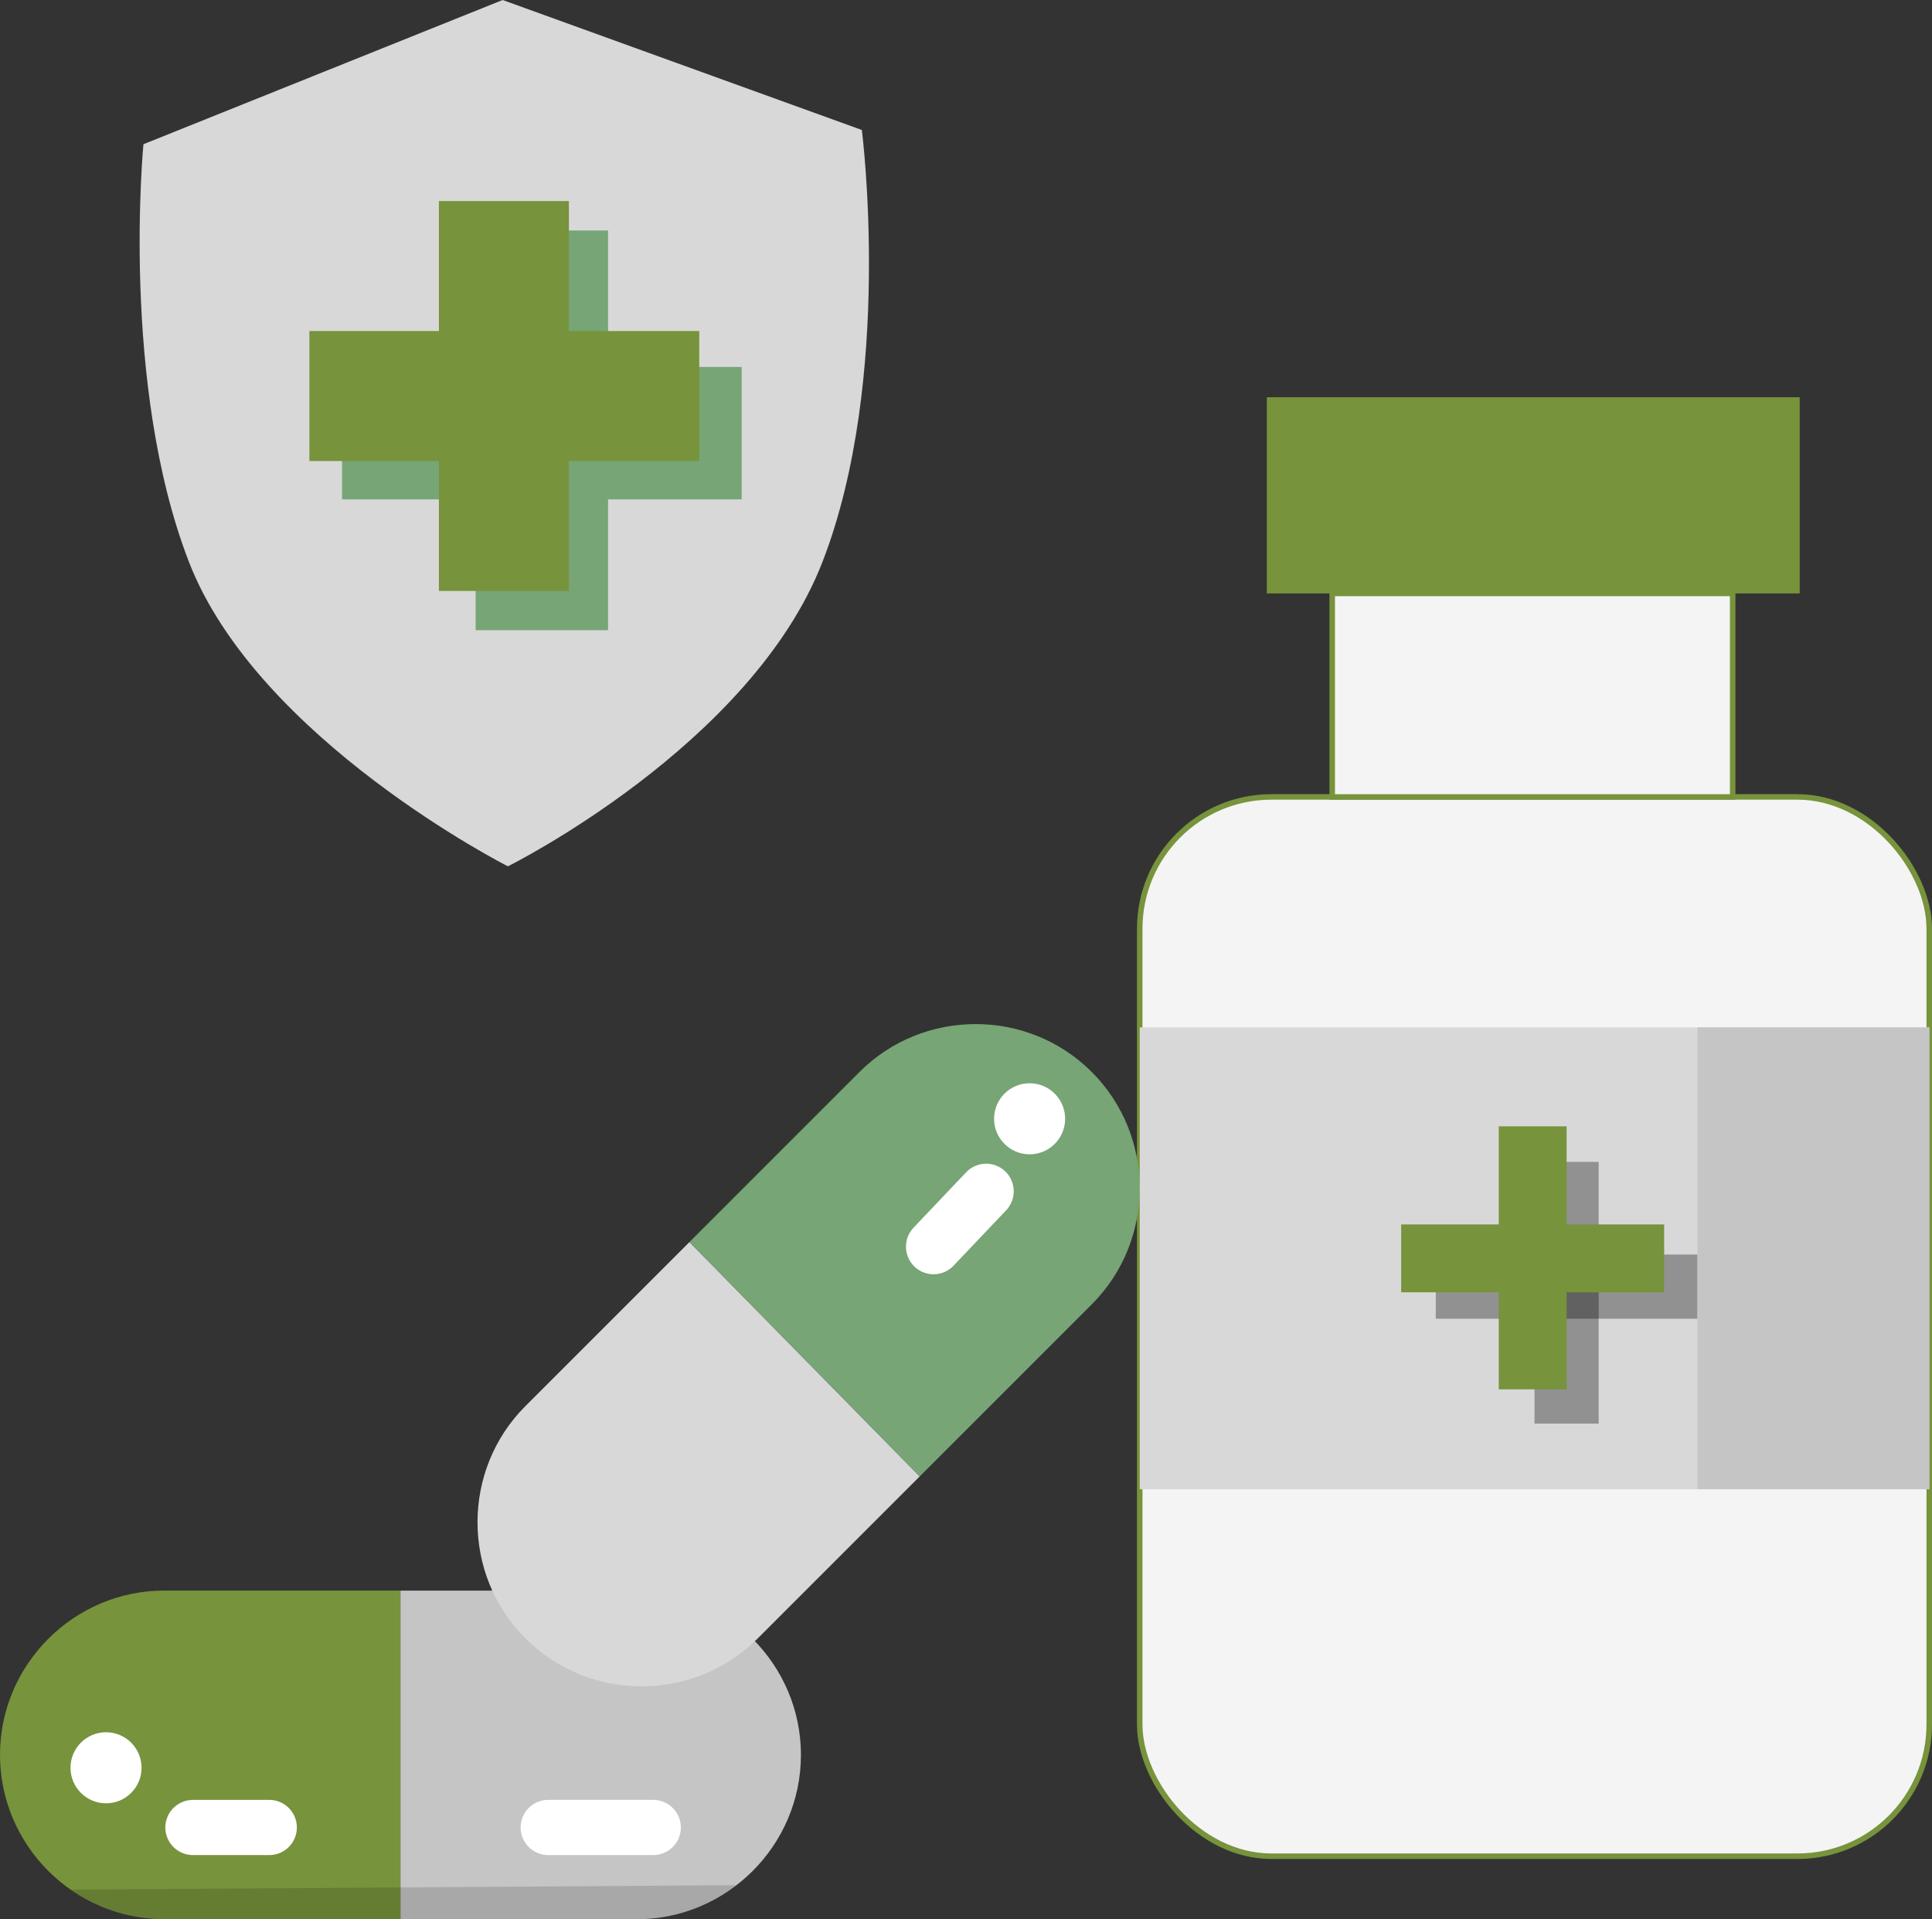 <?xml version="1.0" encoding="UTF-8"?> <svg xmlns="http://www.w3.org/2000/svg" id="Ebene_2" data-name="Ebene 2" viewBox="0 0 350.2 347.85"><rect x="0" y="0" width="350.2" height="347.85" fill="#333333" stroke="none"/><defs><style> .cls-1 { opacity: .33; } .cls-2 { fill: #f4f4f4; stroke: #77933c; } .cls-2, .cls-3 { stroke-miterlimit: 10; } .cls-4 { fill: #fff; } .cls-3 { fill: none; stroke: #fff; stroke-linecap: round; stroke-width: 10px; } .cls-5 { fill: #77a576; } .cls-6 { fill: #d8d8d8; } .cls-7 { opacity: .15; } .cls-8 { fill: #c5c5c5; } .cls-9 { fill: #77933c; } </style></defs><rect class="cls-2" x="206.59" y="144.44" width="143.11" height="192" rx="23.89" ry="23.89"></rect><rect class="cls-2" x="241.48" y="107.56" width="72.59" height="36.89"></rect><rect class="cls-9" x="229.63" y="72" width="96.59" height="35.56"></rect><path class="cls-9" d="M72.59,347.85H29.78c-16.38,0-29.78-13.4-29.78-29.78h0c0-16.38,13.4-29.78,29.78-29.78h42.81"></path><path class="cls-8" d="M72.59,288.3h42.81c16.38,0,29.78,13.4,29.78,29.78h0c0,16.38-13.4,29.78-29.78,29.78h-42.81"></path><path class="cls-6" d="M166.71,267.6l-29.36,29.36c-11.58,11.58-30.53,11.58-42.11,0h0c-11.58-11.58-11.58-30.53,0-42.11l29.73-29.73"></path><path class="cls-5" d="M124.97,225.12l30.82-30.82c11.58-11.58,30.53-11.58,42.11,0h0c11.58,11.58,11.58,30.53,0,42.11l-31.19,31.19"></path><path class="cls-6" d="M92.06,157.02s-45.4-23.02-57.84-55.24S26,26.14,26,26.14L91.11,0l65.11,23.56s5.78,44.89-7.11,78.22-57.05,55.24-57.05,55.24Z"></path><rect class="cls-5" x="86.22" y="41.78" width="24" height="72.44"></rect><rect class="cls-5" x="86.22" y="42.29" width="24" height="72.44" transform="translate(176.73 -19.71) rotate(90)"></rect><rect class="cls-9" x="79.56" y="36.44" width="23.56" height="70.67"></rect><rect class="cls-9" x="79.64" y="36.44" width="23.56" height="70.67" transform="translate(163.19 -19.64) rotate(90)"></rect><rect class="cls-6" x="206.59" y="186.22" width="143.11" height="83.7"></rect><rect class="cls-1" x="278.15" y="210.59" width="11.63" height="47.44"></rect><rect class="cls-1" x="278.15" y="209.48" width="11.63" height="47.44" transform="translate(517.17 -50.76) rotate(90)"></rect><rect class="cls-9" x="271.67" y="204.15" width="12.3" height="47.67"></rect><rect class="cls-9" x="271.67" y="204.24" width="12.3" height="47.67" transform="translate(505.89 -49.74) rotate(90)"></rect><rect class="cls-8" x="307.69" y="186.22" width="42.02" height="83.7"></rect><line class="cls-3" x1="178.75" y1="215.92" x2="169.22" y2="225.96"></line><line class="cls-3" x1="118.41" y1="331.23" x2="99.37" y2="331.23"></line><line class="cls-3" x1="48.81" y1="331.23" x2="34.97" y2="331.23"></line><circle class="cls-4" cx="186.63" cy="202.78" r="6.44"></circle><circle class="cls-4" cx="19.22" cy="320.41" r="6.44"></circle><path class="cls-7" d="M133.5,341.69c-5.02,3.86-11.3,6.17-18.09,6.17H29.78c-6.31,0-12.17-1.99-17-5.37"></path></svg> 